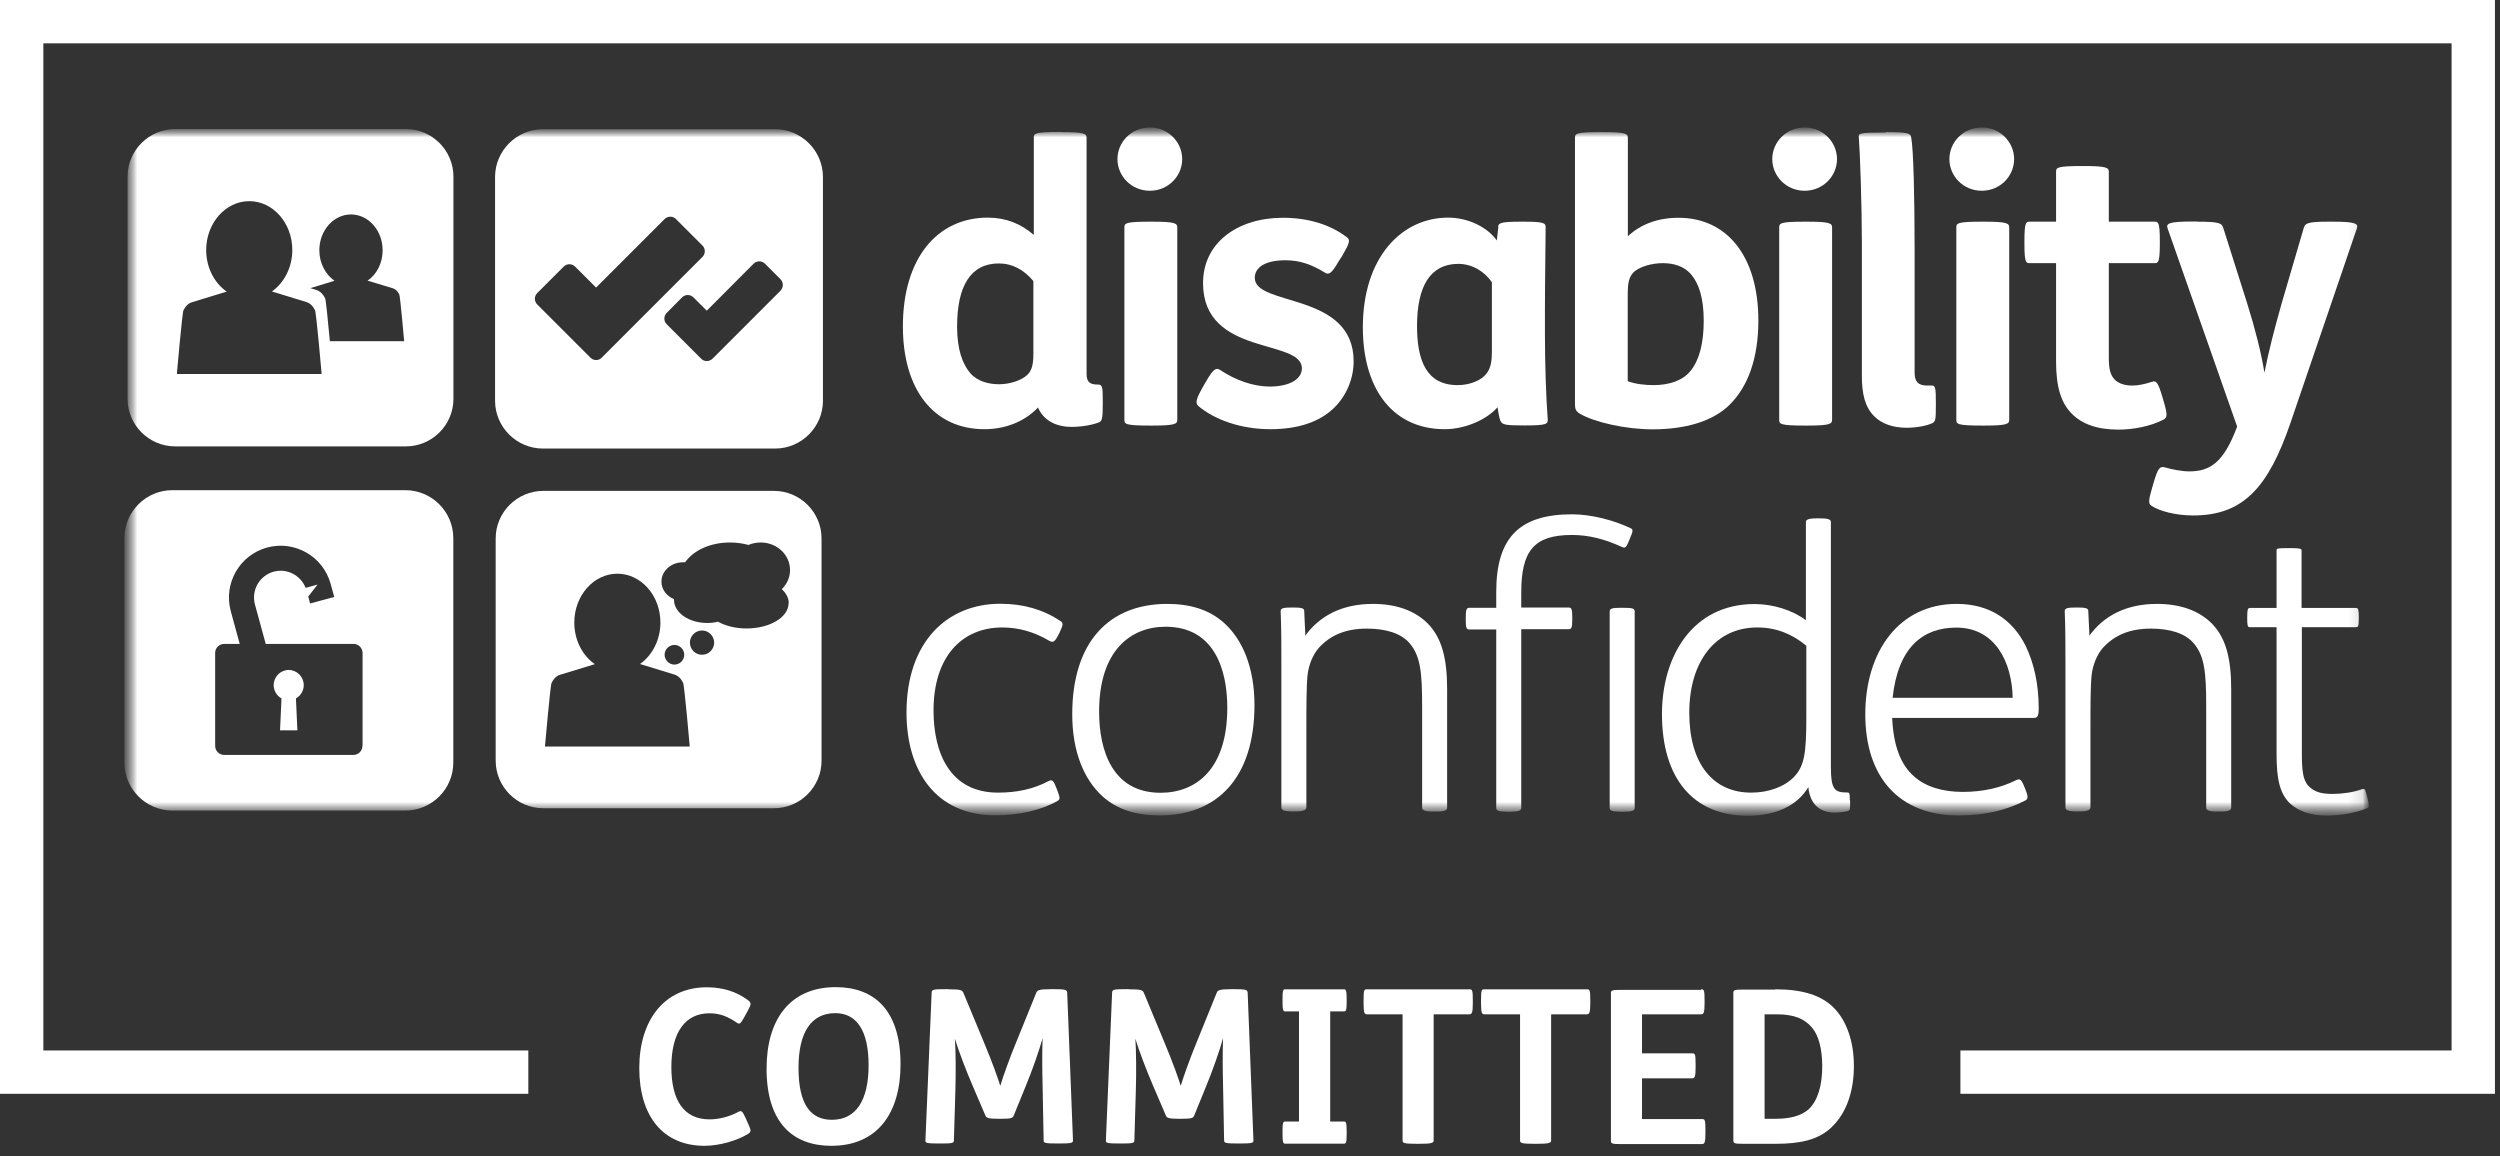 <svg width="173" height="80" viewBox="0 0 173 80" fill="none" xmlns="http://www.w3.org/2000/svg">
<rect x="0" y="0" width="173" height="80" fill="#333333" stroke="none"/>
<g clip-path="url(#clip0_353_8908)">
<path d="M172.65 75.69H135.66V72.69H169.65V3H3V72.69H36.56V75.69H0V0H172.65V75.69Z" fill="white"/>
<path d="M51.538 70.33C51.268 70.8 51.198 70.91 51.018 70.79C50.338 70.33 49.818 70.12 49.088 70.12C47.438 70.12 46.458 71.41 46.458 73.84C46.458 76.12 47.308 77.46 49.098 77.46C49.748 77.46 50.458 77.28 51.098 76.94C51.318 76.82 51.378 76.9 51.598 77.37L51.758 77.73C51.978 78.22 52.008 78.32 51.758 78.47C51.048 78.91 49.818 79.29 48.758 79.29C45.878 79.29 44.238 77.24 44.238 73.91C44.238 70.58 45.988 68.32 48.908 68.32C50.018 68.32 50.968 68.62 51.758 69.21C52.008 69.4 51.998 69.49 51.718 70L51.528 70.34L51.538 70.33Z" fill="white"/>
<path d="M62.317 73.65C62.317 77.06 60.697 79.29 57.527 79.29C54.887 79.29 53.047 77.72 53.047 73.95C53.047 70.54 54.667 68.31 57.837 68.31C60.477 68.31 62.317 69.88 62.317 73.65ZM55.257 73.89C55.257 76.46 56.117 77.49 57.567 77.49C59.227 77.49 60.107 76.16 60.107 73.71C60.107 71.26 59.247 70.11 57.797 70.11C56.137 70.11 55.257 71.44 55.257 73.89Z" fill="white"/>
<path d="M65.62 68.46C66.44 68.46 66.58 68.5 66.67 68.71L68.06 72.06C68.7 73.59 69.05 74.6 69.22 75.14C69.4 74.53 69.87 73.21 70.33 72.1L71.71 68.7C71.78 68.54 71.84 68.45 72.75 68.45H72.87C73.73 68.45 73.83 68.49 73.85 68.69L74.25 78.91C74.25 79.09 74.18 79.13 73.29 79.13H73.17C72.32 79.13 72.22 79.09 72.22 78.92L72.15 75.24C72.12 74.05 72.11 72.72 72.15 71.84C71.93 72.63 71.44 74.06 70.96 75.21L70.16 77.17C70.09 77.36 70.03 77.42 69.26 77.42H69.1C68.33 77.42 68.25 77.35 68.18 77.17L67.36 75.26C66.84 74.06 66.31 72.65 66.08 71.88C66.14 72.78 66.15 74.3 66.11 75.54L66.01 78.92C66.01 79.11 65.88 79.13 65.08 79.13H64.99C64.08 79.13 64.03 79.09 64.04 78.91L64.47 68.69C64.48 68.48 64.56 68.45 65.45 68.45H65.63L65.62 68.46Z" fill="white"/>
<path d="M78.108 68.46C78.928 68.46 79.068 68.5 79.158 68.71L80.548 72.06C81.188 73.59 81.538 74.6 81.708 75.14C81.888 74.53 82.358 73.21 82.818 72.1L84.198 68.7C84.268 68.54 84.328 68.45 85.238 68.45H85.358C86.218 68.45 86.318 68.49 86.338 68.69L86.738 78.91C86.738 79.09 86.668 79.13 85.778 79.13H85.658C84.808 79.13 84.708 79.09 84.708 78.92L84.638 75.24C84.608 74.05 84.598 72.72 84.638 71.84C84.418 72.63 83.928 74.06 83.448 75.21L82.648 77.17C82.578 77.36 82.518 77.42 81.748 77.42H81.588C80.818 77.42 80.738 77.35 80.668 77.17L79.848 75.26C79.328 74.06 78.798 72.65 78.568 71.88C78.628 72.78 78.638 74.3 78.598 75.54L78.498 78.92C78.498 79.11 78.368 79.13 77.568 79.13H77.478C76.568 79.13 76.518 79.09 76.528 78.91L76.958 68.69C76.968 68.48 77.048 68.45 77.938 68.45H78.118L78.108 68.46Z" fill="white"/>
<path d="M93.01 68.46C93.14 68.46 93.19 68.53 93.19 69.19V69.26C93.19 69.91 93.15 69.99 93.01 69.99H92.05V77.61H93.01C93.14 77.61 93.19 77.68 93.19 78.34V78.41C93.19 79.06 93.15 79.14 93.01 79.14H88.93C88.8 79.14 88.75 79.07 88.75 78.41V78.34C88.75 77.69 88.79 77.61 88.93 77.61H89.89V69.99H88.93C88.8 69.99 88.75 69.92 88.75 69.26V69.19C88.75 68.54 88.79 68.46 88.93 68.46H93.01Z" fill="white"/>
<path d="M101.669 68.46C101.879 68.46 101.919 68.49 101.919 69.25V69.37C101.919 70.1 101.859 70.19 101.669 70.19H99.209V78.93C99.209 79.11 98.989 79.15 98.199 79.15H98.039C97.209 79.15 97.059 79.11 97.059 78.93V70.19H94.609C94.419 70.19 94.359 70.13 94.359 69.37V69.25C94.359 68.46 94.399 68.46 94.609 68.46H101.669Z" fill="white"/>
<path d="M109.798 68.46C110.008 68.46 110.048 68.49 110.048 69.25V69.37C110.048 70.1 109.988 70.19 109.798 70.19H107.338V78.93C107.338 79.11 107.118 79.15 106.328 79.15H106.168C105.338 79.15 105.188 79.11 105.188 78.93V70.19H102.738C102.548 70.19 102.488 70.13 102.488 69.37V69.25C102.488 68.46 102.528 68.46 102.738 68.46H109.798Z" fill="white"/>
<path d="M117.707 68.46C117.917 68.46 117.957 68.49 117.957 69.25V69.37C117.957 70.1 117.897 70.19 117.707 70.19H113.627V72.89H117.087C117.297 72.89 117.337 72.92 117.337 73.68V73.8C117.337 74.53 117.277 74.62 117.087 74.62H113.627V77.44H117.767C117.977 77.44 118.017 77.47 118.017 78.23V78.35C118.017 79.08 117.957 79.17 117.767 79.17H112.147C111.567 79.17 111.477 79.14 111.477 78.95V68.72C111.477 68.53 111.567 68.5 112.147 68.5H117.707V68.46Z" fill="white"/>
<path d="M122.849 68.46C124.749 68.46 126.079 68.88 126.939 69.78C127.759 70.63 128.289 72.02 128.289 73.76C128.289 75.5 127.789 77.02 126.729 78.02C125.829 78.88 124.559 79.15 122.919 79.15H120.619C120.039 79.15 119.949 79.12 119.949 78.93V68.7C119.949 68.51 120.039 68.48 120.619 68.48H122.839L122.849 68.46ZM122.109 77.42H122.879C123.739 77.42 124.599 77.27 125.179 76.74C125.789 76.16 126.099 75.11 126.099 73.79C126.099 72.59 125.849 71.65 125.399 71.12C124.869 70.48 124.119 70.19 122.939 70.19H122.109V77.43V77.42Z" fill="white"/>
<mask id="mask0_353_8908" style="mask-type:luminance" maskUnits="userSpaceOnUse" x="8" y="8" width="156" height="49">
<path d="M163.929 8.82H8.609V56.43H163.929V8.82Z" fill="white"/>
</mask>
<g mask="url(#mask0_353_8908)">
<mask id="mask1_353_8908" style="mask-type:luminance" maskUnits="userSpaceOnUse" x="8" y="8" width="156" height="49">
<path d="M163.929 8.82H8.609V56.43H163.929V8.82Z" fill="white"/>
</mask>
<g mask="url(#mask1_353_8908)">
<path d="M22.828 23.62C22.708 22.35 22.548 20.68 22.498 20.64C22.368 20.37 22.158 20.15 21.898 20.07L21.478 19.94L23.148 19.43C22.518 18.99 22.098 18.21 22.098 17.32C22.098 15.95 23.078 14.84 24.288 14.84C25.498 14.84 26.478 15.95 26.478 17.32C26.478 18.21 26.068 18.99 25.438 19.42L27.188 19.95C27.378 20.01 27.528 20.17 27.628 20.37C27.688 20.43 27.968 23.61 27.968 23.61H22.828V23.62ZM12.238 25.88C12.238 25.88 12.618 21.54 12.698 21.47C12.828 21.2 13.038 20.98 13.298 20.91L15.688 20.18C14.838 19.59 14.268 18.52 14.268 17.3C14.268 15.44 15.608 13.92 17.248 13.92C18.888 13.92 20.228 15.43 20.228 17.3C20.228 18.51 19.658 19.57 18.818 20.17L21.198 20.9C21.458 20.98 21.668 21.19 21.798 21.47C21.878 21.54 22.258 25.88 22.258 25.88H12.238ZM28.088 8.93H12.118C10.308 8.93 8.828 10.41 8.828 12.22V27.6C8.828 29.41 10.308 30.89 12.118 30.89H28.088C29.898 30.89 31.378 29.41 31.378 27.6V12.22C31.378 10.41 29.898 8.93 28.088 8.93Z" fill="white"/>
<path d="M54.018 20.11L50.378 23.75L49.308 24.82C49.088 25.04 48.728 25.04 48.518 24.82L46.138 22.44C45.918 22.22 45.918 21.87 46.138 21.65L47.198 20.58C47.418 20.36 47.768 20.36 47.988 20.58L48.908 21.5L52.148 18.25C52.368 18.03 52.718 18.03 52.938 18.25L54.008 19.32C54.228 19.54 54.228 19.89 54.008 20.11M41.648 24.75C41.428 24.97 41.068 24.97 40.858 24.75L37.178 21.07C36.958 20.85 36.958 20.5 37.178 20.28L39.008 18.45C39.228 18.23 39.578 18.23 39.798 18.45L41.248 19.9L45.988 15.16C46.208 14.94 46.568 14.94 46.778 15.16L48.608 16.99C48.828 17.21 48.828 17.56 48.608 17.78L43.478 22.91L41.648 24.74V24.75ZM53.638 8.94H37.568C35.748 8.94 34.258 10.43 34.258 12.25V27.73C34.258 29.55 35.748 31.04 37.568 31.04H53.638C55.458 31.04 56.948 29.55 56.948 27.73V12.25C56.948 10.43 55.458 8.94 53.638 8.94Z" fill="white"/>
<path d="M71.52 19.46C70.85 18.66 70.05 18.23 69.121 18.23C67.171 18.23 66.231 19.78 66.231 22.61C66.231 24.19 66.611 25.2 67.141 25.82C67.621 26.38 68.4 26.59 69.141 26.59C69.88 26.59 70.74 26.32 71.141 25.89C71.43 25.57 71.51 25.14 71.51 24.45V19.45L71.52 19.46ZM73.451 9.14C75.031 9.14 75.191 9.25 75.191 9.54V25.86C75.191 26.45 75.43 26.61 75.96 26.61C76.281 26.61 76.311 26.74 76.311 27.7V27.99C76.311 28.92 76.26 29.14 76.07 29.22C75.591 29.41 74.871 29.54 74.15 29.54C72.971 29.54 72.171 29.01 71.831 28.2C70.921 29.16 69.591 29.7 68.121 29.7C64.621 29.7 62.48 26.97 62.48 22.59C62.48 17.86 64.861 15.06 68.361 15.06C69.621 15.06 70.66 15.49 71.54 16.26V9.53C71.54 9.24 71.591 9.13 73.331 9.13H73.46L73.451 9.14Z" fill="white"/>
<path d="M79.728 15.34C81.308 15.34 81.468 15.45 81.468 15.74V29.05C81.468 29.34 81.308 29.45 79.728 29.45H79.598C77.858 29.45 77.808 29.34 77.808 29.05V15.74C77.808 15.45 77.858 15.34 79.598 15.34H79.728ZM79.568 8.82C80.848 8.82 81.808 9.84 81.808 11.01C81.808 12.18 80.848 13.2 79.568 13.2C78.288 13.2 77.328 12.18 77.328 11.01C77.328 9.84 78.288 8.82 79.568 8.82Z" fill="white"/>
<path d="M83.441 26.43C83.891 25.63 84.131 25.39 84.431 25.6C85.471 26.3 86.731 26.75 87.851 26.75C89.271 26.75 90.091 26.22 90.091 25.49C90.091 23.41 83.251 24.69 83.251 19.59C83.251 16.78 85.661 15.07 88.781 15.07C90.541 15.07 92.071 15.55 93.191 16.41C93.461 16.6 93.401 16.81 92.871 17.72L92.631 18.09C92.151 18.92 91.961 19.05 91.671 18.86C90.811 18.33 89.991 18.01 88.941 18.01C88.171 18.01 87.551 18.17 87.201 18.46C86.961 18.67 86.831 18.91 86.831 19.23C86.831 21.23 93.671 20.19 93.671 25C93.671 26.23 93.161 27.4 92.311 28.23C91.321 29.19 89.851 29.7 87.901 29.7C85.841 29.7 84.031 29.03 82.931 28.1C82.721 27.91 82.741 27.67 83.171 26.9L83.441 26.42V26.43Z" fill="white"/>
<path d="M103.239 19.54C102.729 18.77 101.849 18.26 100.919 18.26C98.969 18.26 98.059 19.81 98.059 22.56C98.059 24.94 98.699 26.65 100.869 26.65C101.719 26.65 102.499 26.33 102.869 25.85C103.159 25.47 103.239 25 103.239 24.35V19.54ZM103.669 15.69C103.699 15.45 103.799 15.34 105.249 15.34H105.409C106.769 15.34 106.959 15.42 106.959 15.71C106.959 16.59 106.909 19.29 106.909 21.48V23.11C106.909 25.19 106.989 27.52 107.099 28.96C107.129 29.33 107.099 29.44 105.579 29.44H105.449C104.139 29.44 103.929 29.39 103.819 29.09C103.739 28.93 103.689 28.5 103.629 28.18C102.829 29.09 101.329 29.7 99.969 29.7C96.469 29.7 94.309 27.03 94.309 22.65C94.309 17.79 97.009 15.06 100.209 15.06C101.649 15.06 102.959 15.76 103.579 16.64L103.689 15.68L103.669 15.69Z" fill="white"/>
<path d="M112.638 26.38C113.148 26.57 113.808 26.65 114.428 26.65C115.518 26.65 116.458 26.33 116.988 25.66C117.578 24.94 117.898 23.79 117.898 22.19C117.898 20.59 117.548 19.6 117.018 18.98C116.538 18.42 115.818 18.21 115.068 18.21C114.318 18.21 113.408 18.45 113.008 18.88C112.718 19.2 112.638 19.63 112.638 20.32V26.38ZM110.908 9.14C112.488 9.14 112.648 9.25 112.648 9.54V16.35C113.528 15.52 114.728 15.07 116.148 15.07C119.518 15.07 121.678 17.74 121.678 22.18C121.678 24.8 120.958 26.75 119.698 28C118.528 29.17 116.598 29.71 114.358 29.71C112.518 29.71 110.348 29.23 109.308 28.62C109.018 28.43 108.988 28.27 108.988 27.92V9.54C108.988 9.25 109.038 9.14 110.778 9.14H110.908Z" fill="white"/>
<path d="M125.041 15.34C126.621 15.34 126.781 15.45 126.781 15.74V29.05C126.781 29.34 126.621 29.45 125.041 29.45H124.911C123.171 29.45 123.121 29.34 123.121 29.05V15.74C123.121 15.45 123.171 15.34 124.911 15.34H125.041ZM124.881 8.82C126.161 8.82 127.121 9.84 127.121 11.01C127.121 12.18 126.161 13.2 124.881 13.2C123.601 13.2 122.641 12.18 122.641 11.01C122.641 9.84 123.601 8.82 124.881 8.82Z" fill="white"/>
<path d="M130.491 9.14C132.011 9.14 132.201 9.22 132.251 9.49C132.411 10.26 132.491 13.66 132.491 17.27V25.77C132.491 26.38 132.701 26.68 133.371 26.68H133.691C133.931 26.68 133.961 26.87 133.961 27.86V28.1C133.961 29.06 133.931 29.17 133.721 29.28C133.321 29.47 132.621 29.6 131.931 29.6C130.971 29.6 130.191 29.31 129.691 28.8C129.051 28.16 128.841 27.25 128.841 26V16.73C128.841 14.19 128.711 10.48 128.631 9.52C128.601 9.23 128.631 9.17 130.371 9.17H130.501L130.491 9.14Z" fill="white"/>
<path d="M137.298 15.34C138.878 15.34 139.038 15.45 139.038 15.74V29.05C139.038 29.34 138.878 29.45 137.298 29.45H137.168C135.428 29.45 135.378 29.34 135.378 29.05V15.74C135.378 15.45 135.428 15.34 137.168 15.34H137.298ZM137.138 8.82C138.418 8.82 139.378 9.84 139.378 11.01C139.378 12.18 138.418 13.2 137.138 13.2C135.858 13.2 134.898 12.18 134.898 11.01C134.898 9.84 135.858 8.82 137.138 8.82Z" fill="white"/>
<path d="M144.19 11.49C145.77 11.49 145.93 11.6 145.93 11.89V15.34H149.11C149.35 15.34 149.46 15.39 149.46 16.68V16.87C149.46 18.15 149.35 18.21 149.11 18.21H145.93V24.81C145.93 25.58 146.06 26.01 146.38 26.31C146.65 26.55 147.05 26.68 147.56 26.68C147.99 26.68 148.47 26.57 148.95 26.41C149.22 26.33 149.35 26.49 149.64 27.48L149.72 27.75C150.01 28.74 149.99 28.9 149.67 29.06C148.82 29.49 147.64 29.73 146.6 29.73C145.1 29.73 144.06 29.33 143.37 28.63C142.62 27.88 142.28 26.76 142.28 25.02V18.21H140.44C140.2 18.21 140.09 18.16 140.09 16.87V16.68C140.09 15.4 140.2 15.34 140.44 15.34H142.28V11.89C142.28 11.6 142.33 11.49 144.07 11.49H144.2H144.19Z" fill="white"/>
<path d="M152.02 15.34C153.6 15.34 153.73 15.45 153.84 15.74L155.5 20.98C156.06 22.77 156.46 24.35 156.7 25.79C156.97 24.4 157.4 22.72 157.88 21.03L159.43 15.74C159.54 15.45 159.7 15.34 161.11 15.34H161.46C163.09 15.34 163.2 15.5 163.09 15.82L158.52 29.21C156.97 33.75 155.23 35.67 151.76 35.67C150.61 35.67 149.44 35.38 148.88 35C148.64 34.84 148.69 34.6 148.93 33.74L149.04 33.37C149.31 32.46 149.44 32.22 149.84 32.35C150.27 32.48 150.99 32.62 151.5 32.62C152.94 32.62 153.88 32.01 154.81 29.52L150 15.81C149.89 15.49 150 15.33 151.68 15.33H152.03L152.02 15.34Z" fill="white"/>
<path d="M73.341 43.74L73.231 43.95C72.99 44.43 72.861 44.48 72.621 44.35C71.55 43.71 70.451 43.42 69.361 43.42C66.531 43.42 64.6 45.48 64.6 49.16C64.6 52.18 65.781 54.85 69.061 54.85C70.341 54.85 71.52 54.61 72.561 54.05C72.8 53.92 72.91 54.02 73.091 54.5L73.201 54.79C73.361 55.22 73.361 55.32 73.171 55.43C72.05 56.07 70.501 56.42 68.871 56.42C64.731 56.42 62.73 53.32 62.73 49.31C62.73 44.42 65.54 41.78 69.221 41.78C70.82 41.78 72.191 42.18 73.391 42.98C73.581 43.11 73.581 43.22 73.341 43.73" fill="white"/>
<path d="M80.309 54.86C82.769 54.86 84.929 53.23 84.929 48.98C84.929 46.28 83.999 43.37 80.659 43.37C78.229 43.37 76.059 45.03 76.059 49.25C76.059 51.95 76.989 54.86 80.309 54.86ZM76.309 55.12C74.999 53.94 74.199 51.99 74.199 49.43C74.199 44.38 76.789 41.79 80.769 41.79C82.369 41.79 83.679 42.19 84.699 43.1C86.009 44.28 86.809 46.23 86.809 48.79C86.809 53.84 84.219 56.43 80.239 56.43C78.639 56.43 77.329 56.03 76.309 55.12Z" fill="white"/>
<path d="M90.311 44.01C91.331 42.59 92.901 41.79 95.011 41.79C96.641 41.79 97.951 42.27 98.831 43.18C99.741 44.12 100.141 45.5 100.141 47.67V55.87C100.141 56.06 100.011 56.16 99.391 56.16H99.181C98.541 56.16 98.411 56.05 98.411 55.87V48.87C98.411 46.55 98.301 45.4 97.551 44.52C96.961 43.82 95.891 43.5 94.591 43.5C93.121 43.5 92.081 43.95 91.281 44.81C90.851 45.29 90.561 46.01 90.481 46.73C90.401 47.5 90.401 48.97 90.401 50.6V55.86C90.401 56.05 90.211 56.15 89.651 56.15H89.441C88.801 56.15 88.671 56.04 88.671 55.86V45.81C88.671 44.71 88.671 43.49 88.621 42.28C88.621 42.09 88.831 42.04 89.341 42.04H89.531C90.061 42.04 90.251 42.09 90.251 42.28L90.331 43.99L90.311 44.01Z" fill="white"/>
<path d="M111.39 42.3C111.39 42.11 111.58 42.06 112.14 42.06H112.35C112.96 42.06 113.12 42.11 113.12 42.3V55.9C113.12 56.09 112.96 56.17 112.37 56.17H112.16C111.52 56.17 111.39 56.09 111.39 55.9V42.3ZM105.27 43.56V55.9C105.27 56.09 105.08 56.17 104.52 56.17H104.31C103.69 56.17 103.54 56.09 103.54 55.9V43.56H101.67C101.48 43.56 101.43 43.43 101.43 42.92V42.73C101.43 42.2 101.48 42.06 101.67 42.06H103.54V40.96C103.54 37.14 105.2 35.59 108.8 35.59C110.14 35.59 111.74 36.02 112.83 36.55C113.02 36.63 113.02 36.74 112.8 37.24L112.75 37.37C112.54 37.88 112.48 37.96 112.24 37.85C111.01 37.29 109.94 37.02 108.77 37.02C106.15 37.02 105.27 38.12 105.27 41V42.04H108.56C108.75 42.04 108.8 42.17 108.8 42.71V42.9C108.8 43.41 108.75 43.54 108.56 43.54H105.27V43.56Z" fill="white"/>
<path d="M124.988 44.68C124.028 43.88 122.928 43.42 121.598 43.42C118.738 43.42 116.898 45.74 116.898 49.32C116.898 52.9 118.578 54.85 121.178 54.85C122.378 54.85 123.478 54.45 124.148 53.76C124.868 53.01 124.998 52.1 124.998 49.65V44.68H124.988ZM128.028 55.39V55.5C128.028 56.01 128.028 56.06 127.868 56.12C127.678 56.17 127.308 56.23 126.958 56.23C125.888 56.23 125.248 55.61 125.138 54.47C124.368 55.75 122.898 56.45 120.938 56.45C117.148 56.45 115.008 53.83 115.008 49.42C115.008 45.41 117.118 41.8 121.418 41.8C122.698 41.8 124.068 42.23 124.968 42.92V36.11C124.968 35.92 125.288 35.87 125.718 35.87H125.928C126.408 35.87 126.698 35.92 126.698 36.11V53.1C126.698 54.65 126.968 54.84 127.818 54.84C127.978 54.84 128.008 54.87 128.008 55.4" fill="white"/>
<path d="M139.278 48.29C139.228 45.83 138.078 43.43 135.378 43.43C133.078 43.43 131.348 44.77 130.968 48.29H139.278ZM130.938 49.67C131.018 51.59 131.528 52.93 132.458 53.73C133.258 54.45 134.438 54.8 135.828 54.8C137.218 54.8 138.468 54.51 139.488 54C139.758 53.87 139.858 53.89 140.078 54.43L140.188 54.7C140.348 55.1 140.348 55.29 140.158 55.39C138.818 56.09 137.278 56.43 135.538 56.43C131.398 56.43 129.078 53.76 129.078 49.43C129.078 45.1 131.398 41.79 135.408 41.79C137.708 41.79 139.278 42.91 140.168 44.68C140.778 45.94 141.078 47.41 141.078 49.01C141.078 49.62 140.968 49.68 140.708 49.68H130.958L130.938 49.67Z" fill="white"/>
<path d="M144.569 44.01C145.589 42.59 147.159 41.79 149.269 41.79C150.899 41.79 152.209 42.27 153.089 43.18C153.999 44.12 154.399 45.5 154.399 47.67V55.87C154.399 56.06 154.269 56.16 153.649 56.16H153.439C152.799 56.16 152.669 56.05 152.669 55.87V48.87C152.669 46.55 152.559 45.4 151.809 44.52C151.219 43.82 150.149 43.5 148.849 43.5C147.379 43.5 146.339 43.95 145.539 44.81C145.109 45.29 144.819 46.01 144.739 46.73C144.659 47.5 144.659 48.97 144.659 50.6V55.86C144.659 56.05 144.469 56.15 143.909 56.15H143.699C143.059 56.15 142.929 56.04 142.929 55.86V45.81C142.929 44.71 142.929 43.49 142.879 42.28C142.879 42.09 143.089 42.04 143.599 42.04H143.789C144.319 42.04 144.509 42.09 144.509 42.28L144.589 43.99L144.569 44.01Z" fill="white"/>
<path d="M159.288 43.4V51.98C159.288 53.26 159.338 53.98 159.768 54.41C160.168 54.81 160.648 54.94 161.398 54.94C162.098 54.94 162.838 54.83 163.428 54.62C163.668 54.54 163.668 54.62 163.798 55.1L163.848 55.29C163.978 55.8 163.928 55.88 163.798 55.93C162.938 56.28 161.898 56.44 160.988 56.44C159.888 56.44 159.038 56.12 158.478 55.61C157.758 54.91 157.538 53.93 157.538 52.16V43.4H155.668C155.538 43.4 155.508 43.29 155.508 42.79V42.71C155.508 42.2 155.538 42.07 155.698 42.07H157.538V38.09C157.538 37.96 157.568 37.93 158.308 37.93H158.498C159.198 37.93 159.268 37.98 159.268 38.09V42.07H163.038C163.198 42.07 163.228 42.2 163.228 42.71V42.79C163.228 43.3 163.198 43.4 163.038 43.4H159.268H159.288Z" fill="white"/>
<path d="M54.571 41.74C54.571 42.71 53.271 43.49 51.661 43.49C50.891 43.49 50.201 43.31 49.681 43.02C49.451 43.08 49.201 43.11 48.941 43.11C47.671 43.11 46.641 42.4 46.641 41.51C46.641 41.49 46.641 41.48 46.641 41.46C46.131 41.25 45.771 40.79 45.771 40.25C45.771 39.51 46.441 38.91 47.261 38.91C47.311 38.91 47.361 38.91 47.411 38.91C47.971 38.1 49.141 37.54 50.511 37.54C50.961 37.54 51.391 37.6 51.791 37.71C52.051 37.6 52.341 37.54 52.641 37.54C53.761 37.54 54.671 38.39 54.671 39.45C54.671 39.96 54.451 40.43 54.101 40.77C54.401 41.05 54.581 41.38 54.581 41.73M48.581 45.31C48.111 45.31 47.741 44.93 47.741 44.47C47.741 44.01 48.121 43.63 48.581 43.63C49.041 43.63 49.421 44.01 49.421 44.47C49.421 44.93 49.041 45.31 48.581 45.31ZM45.991 45.31C45.991 44.93 46.301 44.63 46.671 44.63C47.041 44.63 47.351 44.94 47.351 45.31C47.351 45.68 47.041 45.99 46.671 45.99C46.301 45.99 45.991 45.68 45.991 45.31ZM37.711 51.66C37.711 51.66 38.091 47.32 38.171 47.25C38.301 46.98 38.511 46.76 38.771 46.69L41.161 45.96C40.311 45.37 39.741 44.3 39.741 43.08C39.741 41.22 41.081 39.7 42.721 39.7C44.361 39.7 45.701 41.21 45.701 43.08C45.701 44.29 45.131 45.35 44.291 45.95L46.671 46.68C46.931 46.76 47.141 46.97 47.271 47.25C47.351 47.32 47.731 51.66 47.731 51.66H37.711ZM53.561 33.97H37.591C35.781 33.97 34.301 35.45 34.301 37.26V52.64C34.301 54.45 35.781 55.93 37.591 55.93H53.561C55.371 55.93 56.851 54.45 56.851 52.64V37.26C56.851 35.45 55.371 33.97 53.561 33.97Z" fill="white"/>
<path d="M25.079 51.62C25.079 51.96 24.799 52.24 24.459 52.24H15.509C15.169 52.24 14.889 51.96 14.889 51.62V45.18C14.889 44.84 15.169 44.56 15.509 44.56H16.589L15.969 42.29C15.449 40.38 16.579 38.41 18.479 37.89C20.389 37.37 22.359 38.5 22.879 40.4L23.129 41.31L21.459 41.76L21.329 41.28L21.979 40.45L21.149 40.68C20.809 39.81 19.859 39.31 18.939 39.56C17.959 39.83 17.379 40.84 17.639 41.82L18.389 44.56H24.469C24.809 44.56 25.089 44.84 25.089 45.18V51.62H25.079ZM28.059 33.92H11.929C10.099 33.92 8.609 35.41 8.609 37.24V52.77C8.609 54.6 10.099 56.09 11.929 56.09H28.049C29.879 56.09 31.369 54.6 31.369 52.77V37.24C31.369 35.41 29.879 33.92 28.049 33.92M19.989 46.36C19.409 46.36 18.939 46.83 18.939 47.41C18.939 47.81 19.159 48.15 19.479 48.33L19.379 50.54H20.579L20.479 48.33C20.799 48.15 21.019 47.81 21.019 47.41C21.019 46.83 20.549 46.36 19.969 46.36" fill="white"/>
</g>
</g>
</g>
<defs>
<clipPath id="clip0_353_8908">
<rect width="172.65" height="79.29" fill="white"/>
</clipPath>
</defs>
</svg>
